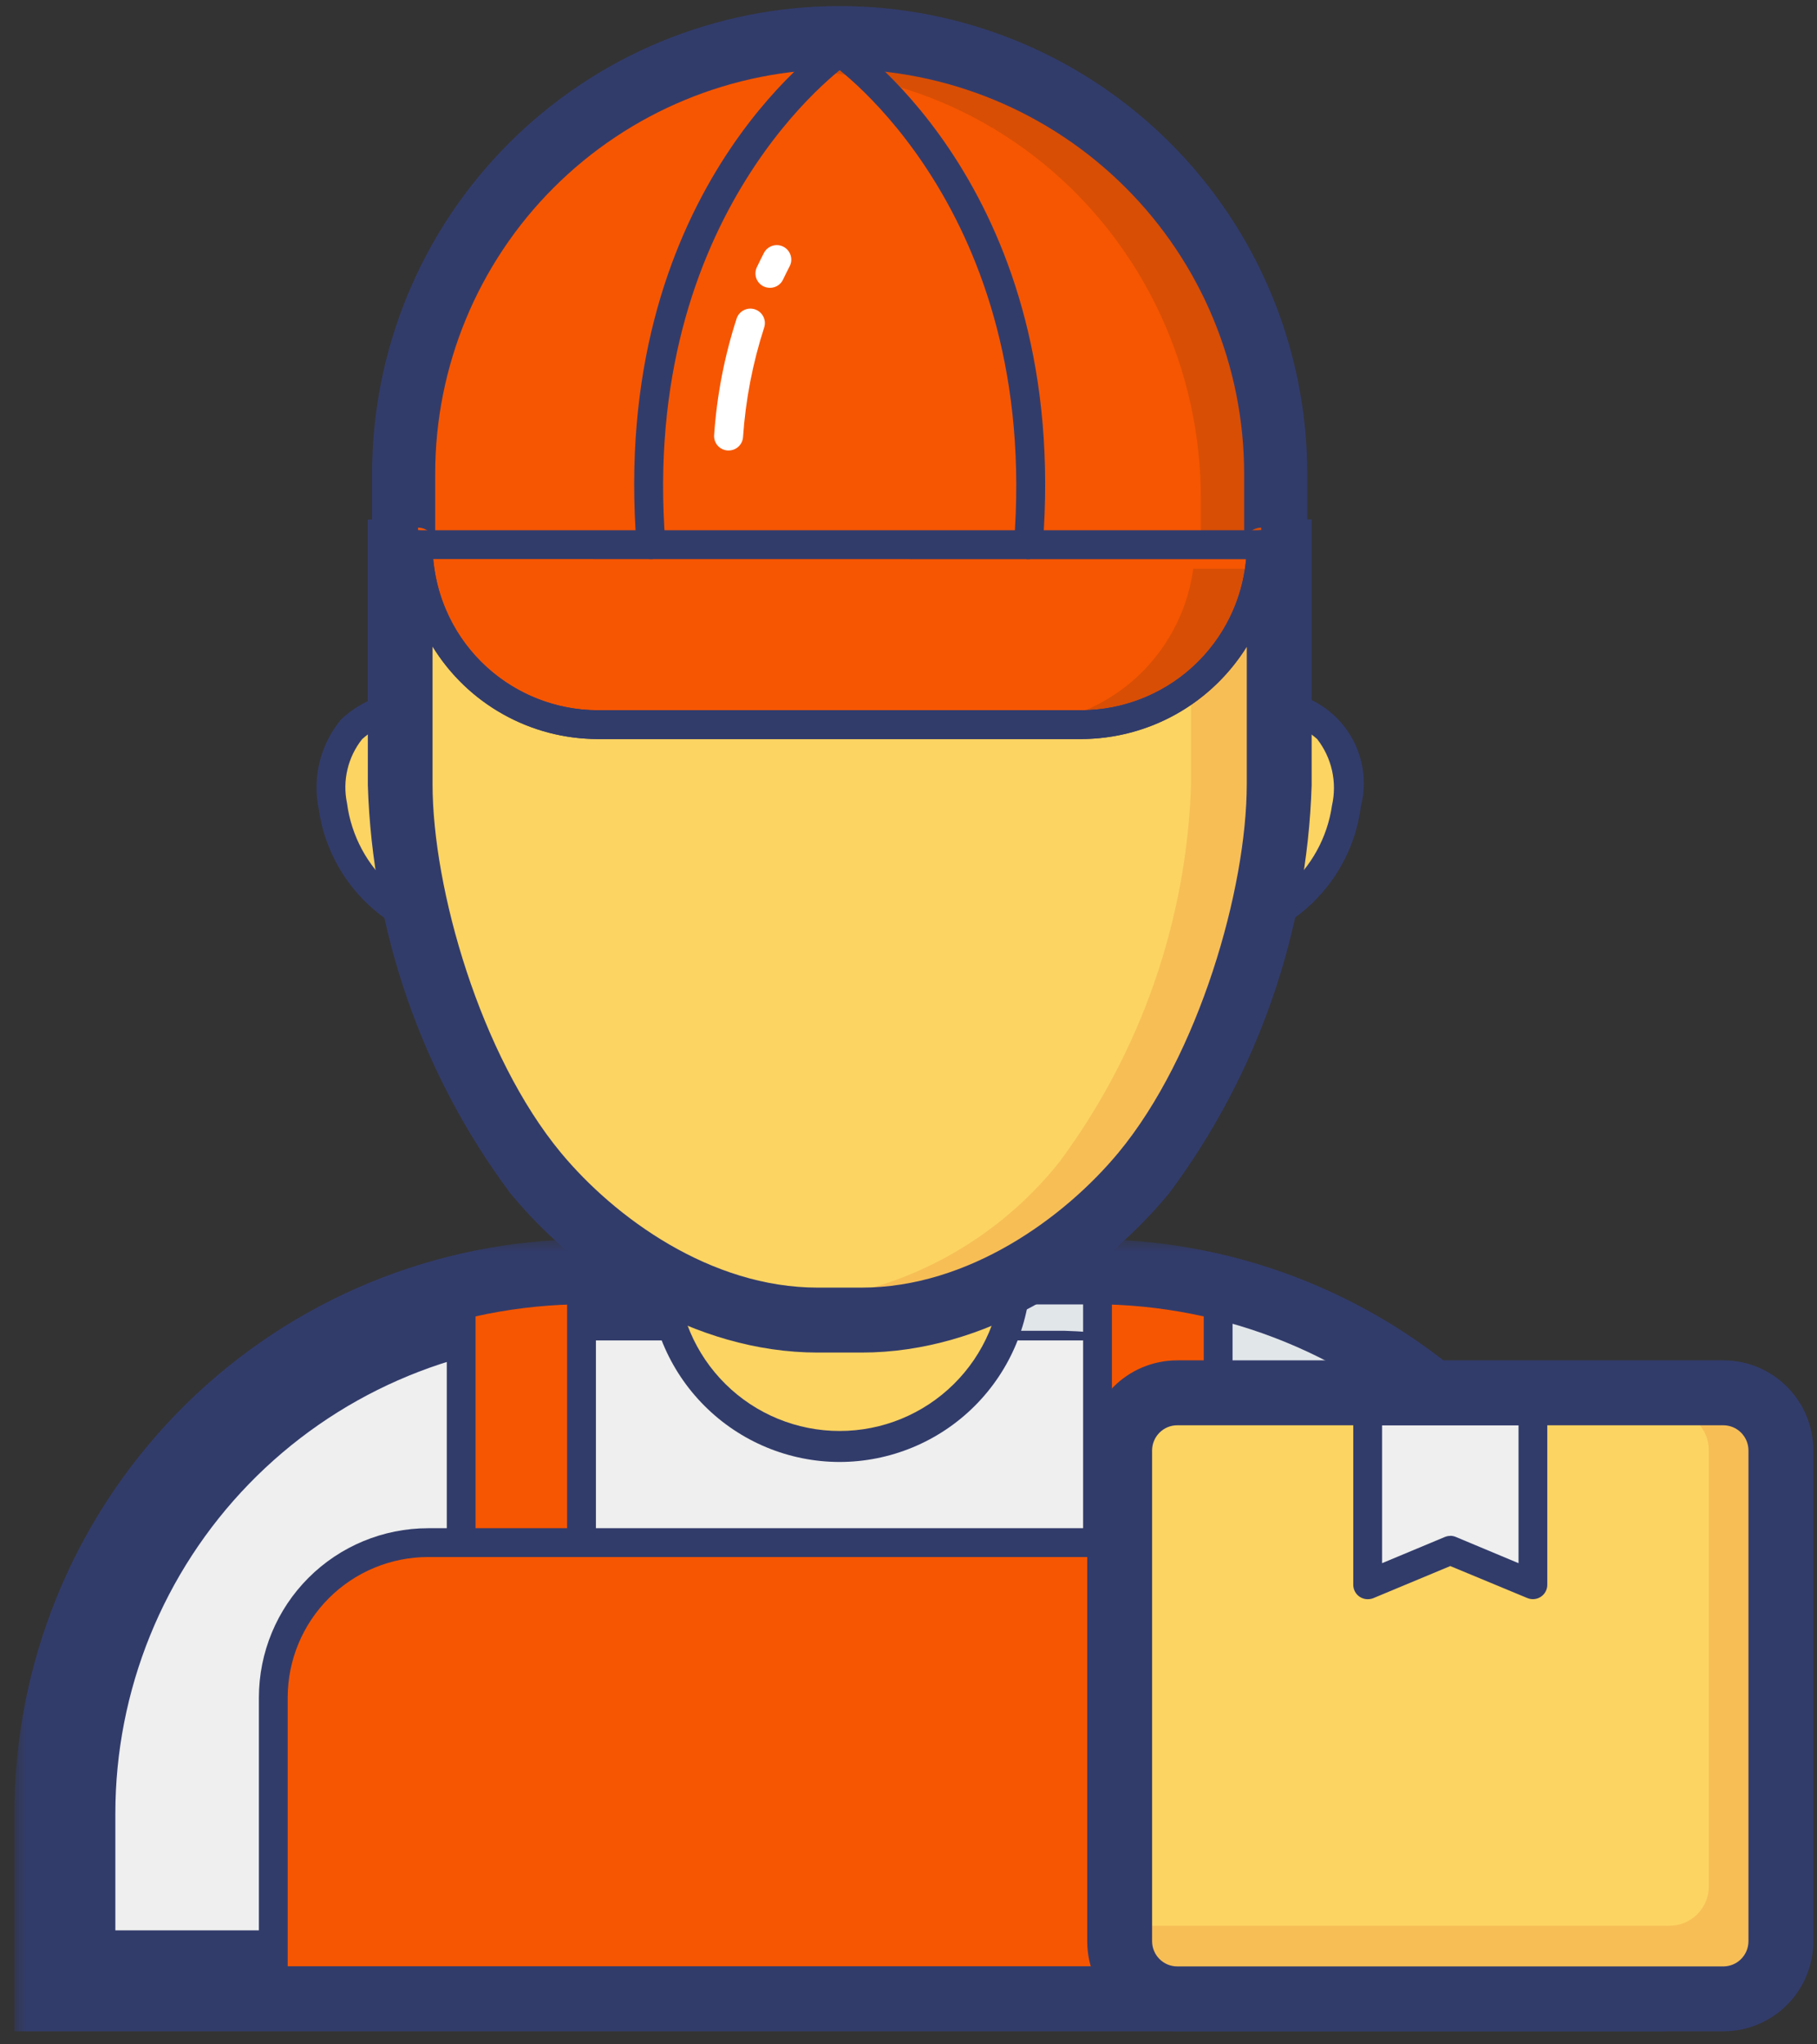 <svg width="72" height="81" viewBox="0 0 72 81" fill="none" xmlns="http://www.w3.org/2000/svg">
<rect x="0" y="0" width="72" height="81" fill="#333333" stroke="none"/>
<mask id="path-1-outside-1" maskUnits="userSpaceOnUse" x="0.571" y="49.109" width="66" height="32" fill="black">
<rect fill="white" x="0.571" y="49.109" width="66" height="32"/>
<path d="M40.232 51.109H43.842C49.236 51.272 54.354 53.528 58.112 57.401C61.869 61.273 63.971 66.456 63.972 71.852V78.483H2.571V71.852C2.571 66.456 4.674 61.272 8.432 57.4C12.19 53.527 17.309 51.271 22.703 51.109H26.317"/>
</mask>
<path d="M40.232 51.109H43.842C49.236 51.272 54.354 53.528 58.112 57.401C61.869 61.273 63.971 66.456 63.972 71.852V78.483H2.571V71.852C2.571 66.456 4.674 61.272 8.432 57.4C12.19 53.527 17.309 51.271 22.703 51.109H26.317" fill="#EEEFEE"/>
<path d="M43.842 51.109L43.902 49.11L43.872 49.109H43.842V51.109ZM63.972 71.852L65.972 71.852L65.972 71.852L63.972 71.852ZM63.972 78.483V80.483H65.972V78.483H63.972ZM2.571 78.483H0.571V80.483H2.571V78.483ZM2.571 71.852L0.571 71.852V71.852H2.571ZM22.703 51.109V49.109H22.673L22.643 49.11L22.703 51.109ZM40.232 53.109H43.842V49.109H40.232V53.109ZM43.782 53.108C48.656 53.255 53.281 55.294 56.676 58.793L59.547 56.008C55.427 51.762 49.816 49.288 43.902 49.11L43.782 53.108ZM56.676 58.793C60.072 62.292 61.971 66.977 61.972 71.853L65.972 71.852C65.971 65.936 63.667 60.253 59.547 56.008L56.676 58.793ZM61.972 71.852V78.483H65.972V71.852H61.972ZM63.972 76.483H2.571V80.483H63.972V76.483ZM4.571 78.483V71.852H0.571V78.483H4.571ZM4.571 71.853C4.571 66.976 6.471 62.292 9.867 58.793L6.997 56.007C2.876 60.252 0.571 65.936 0.571 71.852L4.571 71.853ZM9.867 58.793C13.263 55.294 17.889 53.255 22.763 53.108L22.643 49.11C16.729 49.288 11.117 51.761 6.997 56.007L9.867 58.793ZM22.703 53.109H26.317V49.109H22.703V53.109Z" fill="#323C6B" mask="url(#path-1-outside-1)"/>
<path d="M43.842 51.109H28.087V52.727H42.177C47.57 52.89 52.687 55.146 56.445 59.017C60.202 62.888 62.304 68.071 62.306 73.466V78.479H63.971V71.852C63.97 66.457 61.868 61.273 58.111 57.401C54.353 53.529 49.235 51.272 43.842 51.109V51.109Z" fill="#E1E6E9"/>
<path d="M48.27 51.722V63.326H43.49V51.109" fill="#F65601"/>
<path d="M48.27 63.898H43.49C43.338 63.898 43.193 63.837 43.086 63.73C42.979 63.623 42.919 63.478 42.919 63.327V51.111C42.919 50.959 42.979 50.814 43.086 50.707C43.193 50.6 43.338 50.54 43.49 50.54C43.641 50.54 43.786 50.6 43.893 50.707C44.001 50.814 44.061 50.959 44.061 51.111V62.756H47.699V51.723C47.699 51.571 47.759 51.426 47.866 51.319C47.973 51.212 48.118 51.152 48.27 51.152C48.421 51.152 48.566 51.212 48.674 51.319C48.781 51.426 48.841 51.571 48.841 51.723V63.327C48.841 63.478 48.781 63.623 48.674 63.73C48.566 63.837 48.421 63.898 48.27 63.898V63.898Z" fill="#323C6B"/>
<path d="M23.044 51.109V63.326H18.275V51.722" fill="#F65601"/>
<path d="M23.043 63.898H18.274C18.123 63.898 17.978 63.837 17.871 63.73C17.764 63.623 17.704 63.478 17.704 63.327V51.723C17.704 51.571 17.764 51.426 17.871 51.319C17.978 51.212 18.123 51.152 18.274 51.152C18.426 51.152 18.571 51.212 18.678 51.319C18.785 51.426 18.845 51.571 18.845 51.723V62.756H22.472V51.111C22.472 50.959 22.532 50.814 22.64 50.707C22.747 50.6 22.892 50.54 23.043 50.54C23.195 50.54 23.34 50.6 23.447 50.707C23.554 50.814 23.614 50.959 23.614 51.111V63.327C23.614 63.478 23.554 63.623 23.447 63.73C23.34 63.837 23.195 63.898 23.043 63.898V63.898Z" fill="#323C6B"/>
<path d="M40.278 48.649V50.348C40.29 51.276 40.117 52.196 39.771 53.056C39.424 53.917 38.91 54.699 38.258 55.359C37.607 56.019 36.831 56.543 35.975 56.901C35.119 57.259 34.201 57.443 33.273 57.443C32.346 57.443 31.428 57.259 30.572 56.901C29.716 56.543 28.94 56.019 28.288 55.359C27.637 54.699 27.123 53.917 26.776 53.056C26.429 52.196 26.257 51.276 26.269 50.348V48.649" fill="#FCD462"/>
<path d="M33.272 57.925C31.264 57.923 29.338 57.124 27.918 55.703C26.497 54.283 25.698 52.357 25.696 50.349V48.65C25.696 48.498 25.756 48.353 25.863 48.246C25.971 48.139 26.116 48.079 26.267 48.079C26.419 48.079 26.564 48.139 26.671 48.246C26.778 48.353 26.838 48.498 26.838 48.65V50.349C26.86 52.04 27.548 53.655 28.752 54.843C29.956 56.031 31.58 56.697 33.272 56.697C34.964 56.697 36.587 56.031 37.791 54.843C38.995 53.655 39.683 52.04 39.706 50.349V48.65C39.706 48.498 39.766 48.353 39.873 48.246C39.98 48.139 40.125 48.079 40.276 48.079C40.428 48.079 40.573 48.139 40.68 48.246C40.787 48.353 40.847 48.498 40.847 48.65V50.349C40.845 52.357 40.047 54.283 38.626 55.703C37.206 57.123 35.281 57.922 33.272 57.925Z" fill="#323C6B"/>
<path d="M49.971 27.963C50.78 27.916 53.775 28.116 53.357 31.888L53.347 31.978C53.143 33.39 52.433 34.679 51.349 35.605C50.265 36.532 48.882 37.033 47.456 37.015H19.084C17.658 37.033 16.275 36.532 15.191 35.606C14.107 34.679 13.397 33.391 13.193 31.98L13.183 31.888C12.765 28.121 15.761 27.916 16.569 27.963H49.971Z" fill="#FCD462"/>
<path d="M47.458 37.587H19.086C17.52 37.608 16 37.057 14.812 36.038C13.623 35.019 12.847 33.6 12.629 32.05C12.502 31.429 12.516 30.788 12.67 30.173C12.825 29.559 13.115 28.987 13.52 28.5C13.931 28.114 14.416 27.817 14.947 27.627C15.477 27.436 16.041 27.357 16.603 27.394H49.957C50.548 27.326 51.146 27.403 51.701 27.619C52.256 27.834 52.75 28.181 53.14 28.629C53.531 29.078 53.807 29.615 53.944 30.194C54.081 30.773 54.075 31.377 53.926 31.953C53.726 33.521 52.956 34.962 51.764 36C50.571 37.039 49.039 37.603 47.458 37.587V37.587ZM16.416 28.531C15.654 28.504 14.913 28.775 14.348 29.287C14.068 29.64 13.87 30.051 13.767 30.49C13.663 30.929 13.658 31.385 13.751 31.826C13.92 33.116 14.556 34.299 15.54 35.151C16.523 36.002 17.785 36.463 19.086 36.445H47.458C48.745 36.467 49.996 36.018 50.977 35.183C51.957 34.348 52.599 33.184 52.782 31.909C52.884 31.455 52.884 30.984 52.783 30.53C52.681 30.076 52.48 29.651 52.194 29.283C51.897 29.02 51.551 28.817 51.175 28.688C50.8 28.558 50.402 28.505 50.006 28.53H16.571C16.545 28.533 16.49 28.531 16.416 28.531V28.531Z" fill="#323C6B"/>
<path d="M50.975 31.078L50.975 31.093C50.797 36.702 48.909 42.123 45.565 46.629L45.549 46.651L45.532 46.672C42.877 49.873 38.642 52.59 34.145 52.59H32.406C27.909 52.59 23.67 49.874 21.018 46.671L21.001 46.651L20.985 46.629C17.642 42.123 15.754 36.702 15.576 31.093L15.576 31.078V31.062V21.588C15.576 21.587 15.576 21.587 15.576 21.586C15.576 21.586 15.576 21.586 15.576 21.586L17.576 21.586V21.586C17.576 21.587 17.576 21.587 17.576 21.588C17.576 23.21 18.22 24.767 19.367 25.915C20.513 27.063 22.069 27.71 23.692 27.712H42.853C44.477 27.706 46.032 27.058 47.179 25.909C48.326 24.76 48.972 23.204 48.975 21.581L50.975 31.078ZM50.975 31.078V31.062V21.586V31.078ZM48.975 21.578L50.975 21.58V21.582L48.975 21.578ZM48.975 21.578C48.975 21.579 48.975 21.579 48.975 21.58L48.975 21.578Z" fill="#FCD462" stroke="#323C6B" stroke-width="2"/>
<path d="M47.883 26.625C47.667 26.84 47.438 27.041 47.197 27.227V31.061C47.026 36.466 45.207 41.689 41.985 46.032C40.755 47.58 39.227 48.865 37.491 49.812C35.756 50.759 33.848 51.348 31.881 51.545C32.057 51.554 32.229 51.584 32.405 51.584H34.139C38.249 51.584 42.23 49.079 44.757 46.028C47.979 41.685 49.798 36.461 49.969 31.056V21.58C49.973 22.517 49.79 23.446 49.432 24.312C49.074 25.178 48.547 25.964 47.883 26.625V26.625Z" fill="#F7BE56"/>
<path d="M49.976 21.586C49.971 23.473 49.22 25.282 47.886 26.618C46.551 27.953 44.743 28.706 42.855 28.712H23.692C22.756 28.712 21.83 28.526 20.965 28.168C20.101 27.809 19.316 27.283 18.655 26.621C17.993 25.959 17.469 25.173 17.112 24.308C16.754 23.443 16.571 22.516 16.572 21.58L49.976 21.586Z" fill="#F65601"/>
<path d="M49.974 21.591C49.971 23.48 49.22 25.29 47.884 26.626C46.549 27.961 44.738 28.712 42.849 28.715H40.224C42.112 28.712 43.923 27.961 45.258 26.626C46.594 25.29 47.345 23.48 47.348 21.591H49.974Z" fill="#D84E05"/>
<path d="M51.273 22.535H15.657V19.427C15.657 17.007 16.118 14.611 17.012 12.376C17.907 10.14 19.219 8.108 20.873 6.397C22.526 4.686 24.49 3.329 26.65 2.403C28.811 1.477 31.127 1 33.465 1C38.188 1.001 42.718 2.942 46.057 6.398C49.396 9.854 51.273 14.54 51.273 19.427V22.535V22.535Z" fill="#F65601"/>
<path d="M33.804 1.829C31.551 1.827 29.322 2.294 27.252 3.202C29.689 2.628 32.221 2.624 34.66 3.19C37.098 3.756 39.38 4.878 41.335 6.472C43.289 8.066 44.867 10.09 45.949 12.394C47.031 14.698 47.59 17.222 47.584 19.778V21.707H50.444V18.837C50.444 14.326 48.691 10 45.57 6.811C42.45 3.621 38.217 1.829 33.804 1.829Z" fill="#D84E05"/>
<path d="M25.798 22.156C25.654 22.157 25.515 22.103 25.409 22.005C25.303 21.907 25.238 21.773 25.227 21.63C24.136 7.753 32.596 1.835 32.952 1.59C33.077 1.505 33.231 1.473 33.38 1.501C33.453 1.515 33.523 1.544 33.586 1.585C33.649 1.626 33.703 1.679 33.745 1.741C33.787 1.803 33.817 1.873 33.832 1.946C33.847 2.019 33.848 2.095 33.834 2.169C33.82 2.243 33.792 2.313 33.751 2.375C33.709 2.438 33.656 2.492 33.594 2.534C33.511 2.59 25.329 8.357 26.367 21.541C26.373 21.616 26.365 21.691 26.341 21.762C26.318 21.833 26.281 21.899 26.233 21.956C26.184 22.014 26.125 22.06 26.058 22.095C25.991 22.129 25.918 22.149 25.843 22.155L25.798 22.156Z" fill="#323C6B"/>
<path d="M28.867 17.849H28.829C28.754 17.843 28.68 17.823 28.613 17.79C28.545 17.756 28.485 17.71 28.436 17.653C28.386 17.596 28.349 17.529 28.325 17.458C28.302 17.386 28.292 17.311 28.298 17.235C28.406 15.667 28.705 14.118 29.189 12.623C29.212 12.551 29.249 12.485 29.299 12.428C29.348 12.371 29.407 12.324 29.475 12.29C29.542 12.255 29.615 12.235 29.691 12.229C29.766 12.223 29.841 12.233 29.913 12.256C29.985 12.28 30.051 12.317 30.108 12.366C30.165 12.415 30.212 12.475 30.247 12.542C30.281 12.61 30.301 12.683 30.307 12.758C30.313 12.833 30.303 12.909 30.28 12.98C29.825 14.387 29.544 15.844 29.443 17.319C29.433 17.464 29.367 17.6 29.26 17.698C29.153 17.797 29.012 17.85 28.867 17.849Z" fill="white"/>
<path d="M30.511 11.404C30.414 11.405 30.318 11.381 30.233 11.335C30.147 11.288 30.075 11.221 30.023 11.138C29.971 11.056 29.941 10.962 29.936 10.865C29.931 10.768 29.95 10.671 29.993 10.584C30.084 10.391 30.178 10.204 30.271 10.022C30.341 9.887 30.462 9.785 30.608 9.739C30.753 9.693 30.91 9.706 31.045 9.776C31.18 9.846 31.282 9.967 31.328 10.113C31.374 10.258 31.361 10.415 31.291 10.55C31.202 10.72 31.116 10.893 31.029 11.077C30.983 11.175 30.91 11.258 30.818 11.316C30.726 11.374 30.62 11.405 30.511 11.404V11.404Z" fill="white"/>
<path d="M40.748 22.157H40.703C40.629 22.151 40.556 22.13 40.489 22.096C40.422 22.062 40.363 22.015 40.314 21.958C40.266 21.901 40.229 21.835 40.206 21.764C40.182 21.693 40.173 21.617 40.179 21.543C41.222 8.321 33.036 2.591 32.954 2.537C32.829 2.452 32.742 2.321 32.714 2.172C32.686 2.023 32.718 1.869 32.803 1.744C32.888 1.619 33.02 1.532 33.169 1.504C33.317 1.476 33.471 1.508 33.597 1.593C33.956 1.839 42.414 7.758 41.318 21.634C41.306 21.777 41.24 21.91 41.135 22.007C41.029 22.103 40.891 22.157 40.748 22.157V22.157Z" fill="#323C6B"/>
<path d="M55.712 67.254V78.484H10.83V67.254C10.83 65.627 11.476 64.068 12.626 62.917C13.776 61.767 15.336 61.121 16.963 61.121H49.58C51.206 61.121 52.766 61.768 53.916 62.918C55.066 64.068 55.712 65.628 55.712 67.254V67.254Z" fill="#F65601"/>
<path d="M55.712 79.054H10.83C10.678 79.054 10.533 78.994 10.426 78.887C10.319 78.78 10.259 78.635 10.259 78.483V67.254C10.261 65.476 10.967 63.772 12.224 62.515C13.481 61.258 15.185 60.552 16.963 60.55H49.579C51.356 60.552 53.06 61.258 54.317 62.515C55.574 63.772 56.281 65.476 56.283 67.254V78.483C56.283 78.635 56.223 78.78 56.116 78.887C56.009 78.994 55.863 79.054 55.712 79.054ZM11.4 77.912H55.141V67.254C55.14 65.779 54.553 64.365 53.51 63.322C52.468 62.279 51.054 61.693 49.579 61.691H16.963C15.488 61.693 14.074 62.279 13.031 63.322C11.989 64.365 11.402 65.779 11.4 67.254V77.912Z" fill="#323C6B"/>
<path d="M49.979 22.157C50.13 22.157 50.276 22.097 50.383 21.99C50.49 21.883 50.55 21.738 50.55 21.586V18.769C50.55 14.186 48.73 9.792 45.489 6.552C42.249 3.312 37.855 1.491 33.273 1.491C28.69 1.491 24.296 3.312 21.056 6.552C17.815 9.792 15.995 14.186 15.995 18.769V21.586C15.995 21.738 16.055 21.883 16.162 21.99C16.269 22.097 16.415 22.157 16.566 22.157" stroke="#323C6B" stroke-width="2.5"/>
<path d="M34.14 52.159H32.404C27.773 52.159 23.653 49.183 21.344 46.396C17.872 42.199 15.998 35.363 15.998 31.06V21.584C15.998 21.433 16.059 21.288 16.166 21.18C16.273 21.073 16.418 21.013 16.569 21.013C16.721 21.013 16.866 21.073 16.973 21.18C17.08 21.288 17.14 21.433 17.14 21.584C17.142 23.322 17.832 24.988 19.06 26.217C20.288 27.446 21.954 28.138 23.691 28.141H42.854C44.591 28.134 46.255 27.441 47.482 26.211C48.71 24.982 49.4 23.317 49.404 21.58C49.404 21.428 49.464 21.283 49.571 21.176C49.678 21.069 49.823 21.009 49.974 21.009C50.126 21.009 50.271 21.069 50.378 21.176C50.485 21.283 50.545 21.428 50.545 21.58V31.055C50.545 35.358 48.672 42.195 45.2 46.392C42.891 49.183 38.77 52.159 34.14 52.159V52.159ZM17.14 25.619V31.06C17.14 35.221 19.041 41.822 22.222 45.668C24.367 48.254 28.169 51.017 32.404 51.017H34.14C38.375 51.017 42.177 48.254 44.322 45.666C47.503 41.821 49.404 35.22 49.404 31.06V25.629C48.708 26.741 47.743 27.658 46.598 28.297C45.453 28.935 44.165 29.274 42.854 29.282H23.691C22.377 29.282 21.085 28.946 19.938 28.304C18.791 27.663 17.828 26.738 17.14 25.619V25.619Z" fill="#323C6B"/>
<path d="M63.972 79.054H2.571C2.42 79.054 2.275 78.994 2.167 78.887C2.06 78.78 2 78.635 2 78.484V71.853C1.973 66.3 4.124 60.957 7.991 56.972C11.859 52.988 17.135 50.678 22.686 50.54H26.318C26.469 50.54 26.614 50.6 26.721 50.707C26.828 50.814 26.889 50.959 26.889 51.111C26.889 51.262 26.828 51.407 26.721 51.514C26.614 51.622 26.469 51.682 26.318 51.682H22.702C17.451 51.816 12.461 54.004 8.805 57.775C5.148 61.546 3.115 66.6 3.142 71.853V77.913H63.401V71.853C63.428 66.597 61.392 61.541 57.732 57.77C54.072 53.999 49.079 51.813 43.825 51.682H40.232C40.081 51.682 39.936 51.622 39.829 51.514C39.722 51.407 39.662 51.262 39.662 51.111C39.662 50.959 39.722 50.814 39.829 50.707C39.936 50.6 40.081 50.54 40.232 50.54H43.842C49.396 50.675 54.675 52.983 58.546 56.968C62.416 60.953 64.57 66.297 64.543 71.853V78.484C64.543 78.635 64.483 78.78 64.376 78.887C64.269 78.994 64.124 79.054 63.972 79.054Z" fill="#323C6B"/>
<path d="M68.288 54.899H46.65C45.231 54.899 44.082 56.049 44.082 57.467V76.915C44.082 78.333 45.231 79.483 46.65 79.483H68.288C69.706 79.483 70.855 78.333 70.855 76.915V57.467C70.855 56.049 69.706 54.899 68.288 54.899Z" fill="#FCD462" stroke="#323C6B" stroke-width="2"/>
<path d="M69.849 57.46C69.849 57.045 69.685 56.647 69.391 56.354C69.098 56.06 68.7 55.895 68.285 55.895H66.15C66.357 55.896 66.561 55.937 66.751 56.017C66.941 56.096 67.114 56.213 67.259 56.359C67.404 56.505 67.519 56.679 67.597 56.87C67.676 57.06 67.715 57.265 67.714 57.471V74.742C67.714 75.156 67.55 75.552 67.258 75.844C66.966 76.136 66.569 76.3 66.156 76.3H45.082V76.915C45.082 77.331 45.247 77.729 45.541 78.023C45.835 78.317 46.234 78.482 46.65 78.482H68.288C68.493 78.482 68.697 78.442 68.888 78.363C69.078 78.284 69.251 78.168 69.396 78.023C69.542 77.877 69.657 77.704 69.736 77.514C69.815 77.323 69.855 77.12 69.855 76.914L69.849 57.46Z" fill="#F7BE56"/>
<path d="M60.742 62.791L57.469 61.424L54.194 62.791V55.899H60.742V62.791Z" fill="#EEEFEE"/>
<path d="M54.195 63.362C54.044 63.362 53.898 63.302 53.791 63.195C53.684 63.088 53.624 62.942 53.624 62.791V55.9C53.624 55.748 53.684 55.603 53.791 55.496C53.898 55.389 54.044 55.329 54.195 55.329H60.742C60.894 55.329 61.039 55.389 61.146 55.496C61.253 55.603 61.313 55.748 61.313 55.9V62.791C61.313 62.885 61.29 62.977 61.245 63.06C61.201 63.143 61.137 63.213 61.059 63.265C60.981 63.317 60.891 63.349 60.797 63.358C60.704 63.367 60.61 63.353 60.523 63.317L57.468 62.049L54.414 63.323C54.344 63.35 54.27 63.363 54.195 63.362V63.362ZM57.468 60.85C57.543 60.85 57.618 60.866 57.687 60.895L60.173 61.935V56.471H54.766V61.935L57.249 60.898C57.318 60.869 57.393 60.854 57.468 60.854V60.85Z" fill="#323C6B"/>
<path d="M68.287 79.054H46.65C46.083 79.053 45.54 78.828 45.139 78.427C44.738 78.026 44.512 77.483 44.512 76.916V57.467C44.512 56.901 44.738 56.357 45.139 55.956C45.54 55.555 46.083 55.33 46.65 55.329H68.287C68.854 55.33 69.397 55.555 69.798 55.956C70.199 56.357 70.425 56.901 70.425 57.467V76.916C70.425 77.483 70.199 78.026 69.798 78.427C69.397 78.828 68.854 79.053 68.287 79.054ZM46.65 56.471C46.386 56.471 46.133 56.576 45.946 56.763C45.759 56.95 45.654 57.203 45.653 57.467V76.916C45.654 77.18 45.759 77.433 45.946 77.62C46.133 77.807 46.386 77.912 46.65 77.912H68.287C68.551 77.912 68.805 77.807 68.991 77.62C69.178 77.433 69.283 77.18 69.284 76.916V57.467C69.283 57.203 69.178 56.95 68.991 56.763C68.805 56.576 68.551 56.471 68.287 56.471H46.65Z" fill="#323C6B"/>
<path d="M42.855 29.282H23.692C21.652 29.279 19.696 28.465 18.254 27.021C16.813 25.577 16.003 23.62 16.002 21.58C16.002 21.428 16.062 21.283 16.169 21.176C16.276 21.069 16.421 21.009 16.573 21.009H49.978C50.129 21.009 50.275 21.069 50.382 21.176C50.489 21.283 50.549 21.428 50.549 21.58C50.545 23.62 49.734 25.576 48.292 27.02C46.85 28.463 44.895 29.277 42.855 29.282ZM17.168 22.151C17.311 23.783 18.059 25.304 19.267 26.412C20.474 27.521 22.053 28.138 23.692 28.141H42.855C44.492 28.134 46.069 27.517 47.275 26.411C48.482 25.304 49.232 23.787 49.38 22.156L17.168 22.151Z" fill="#323C6B"/>
</svg>
